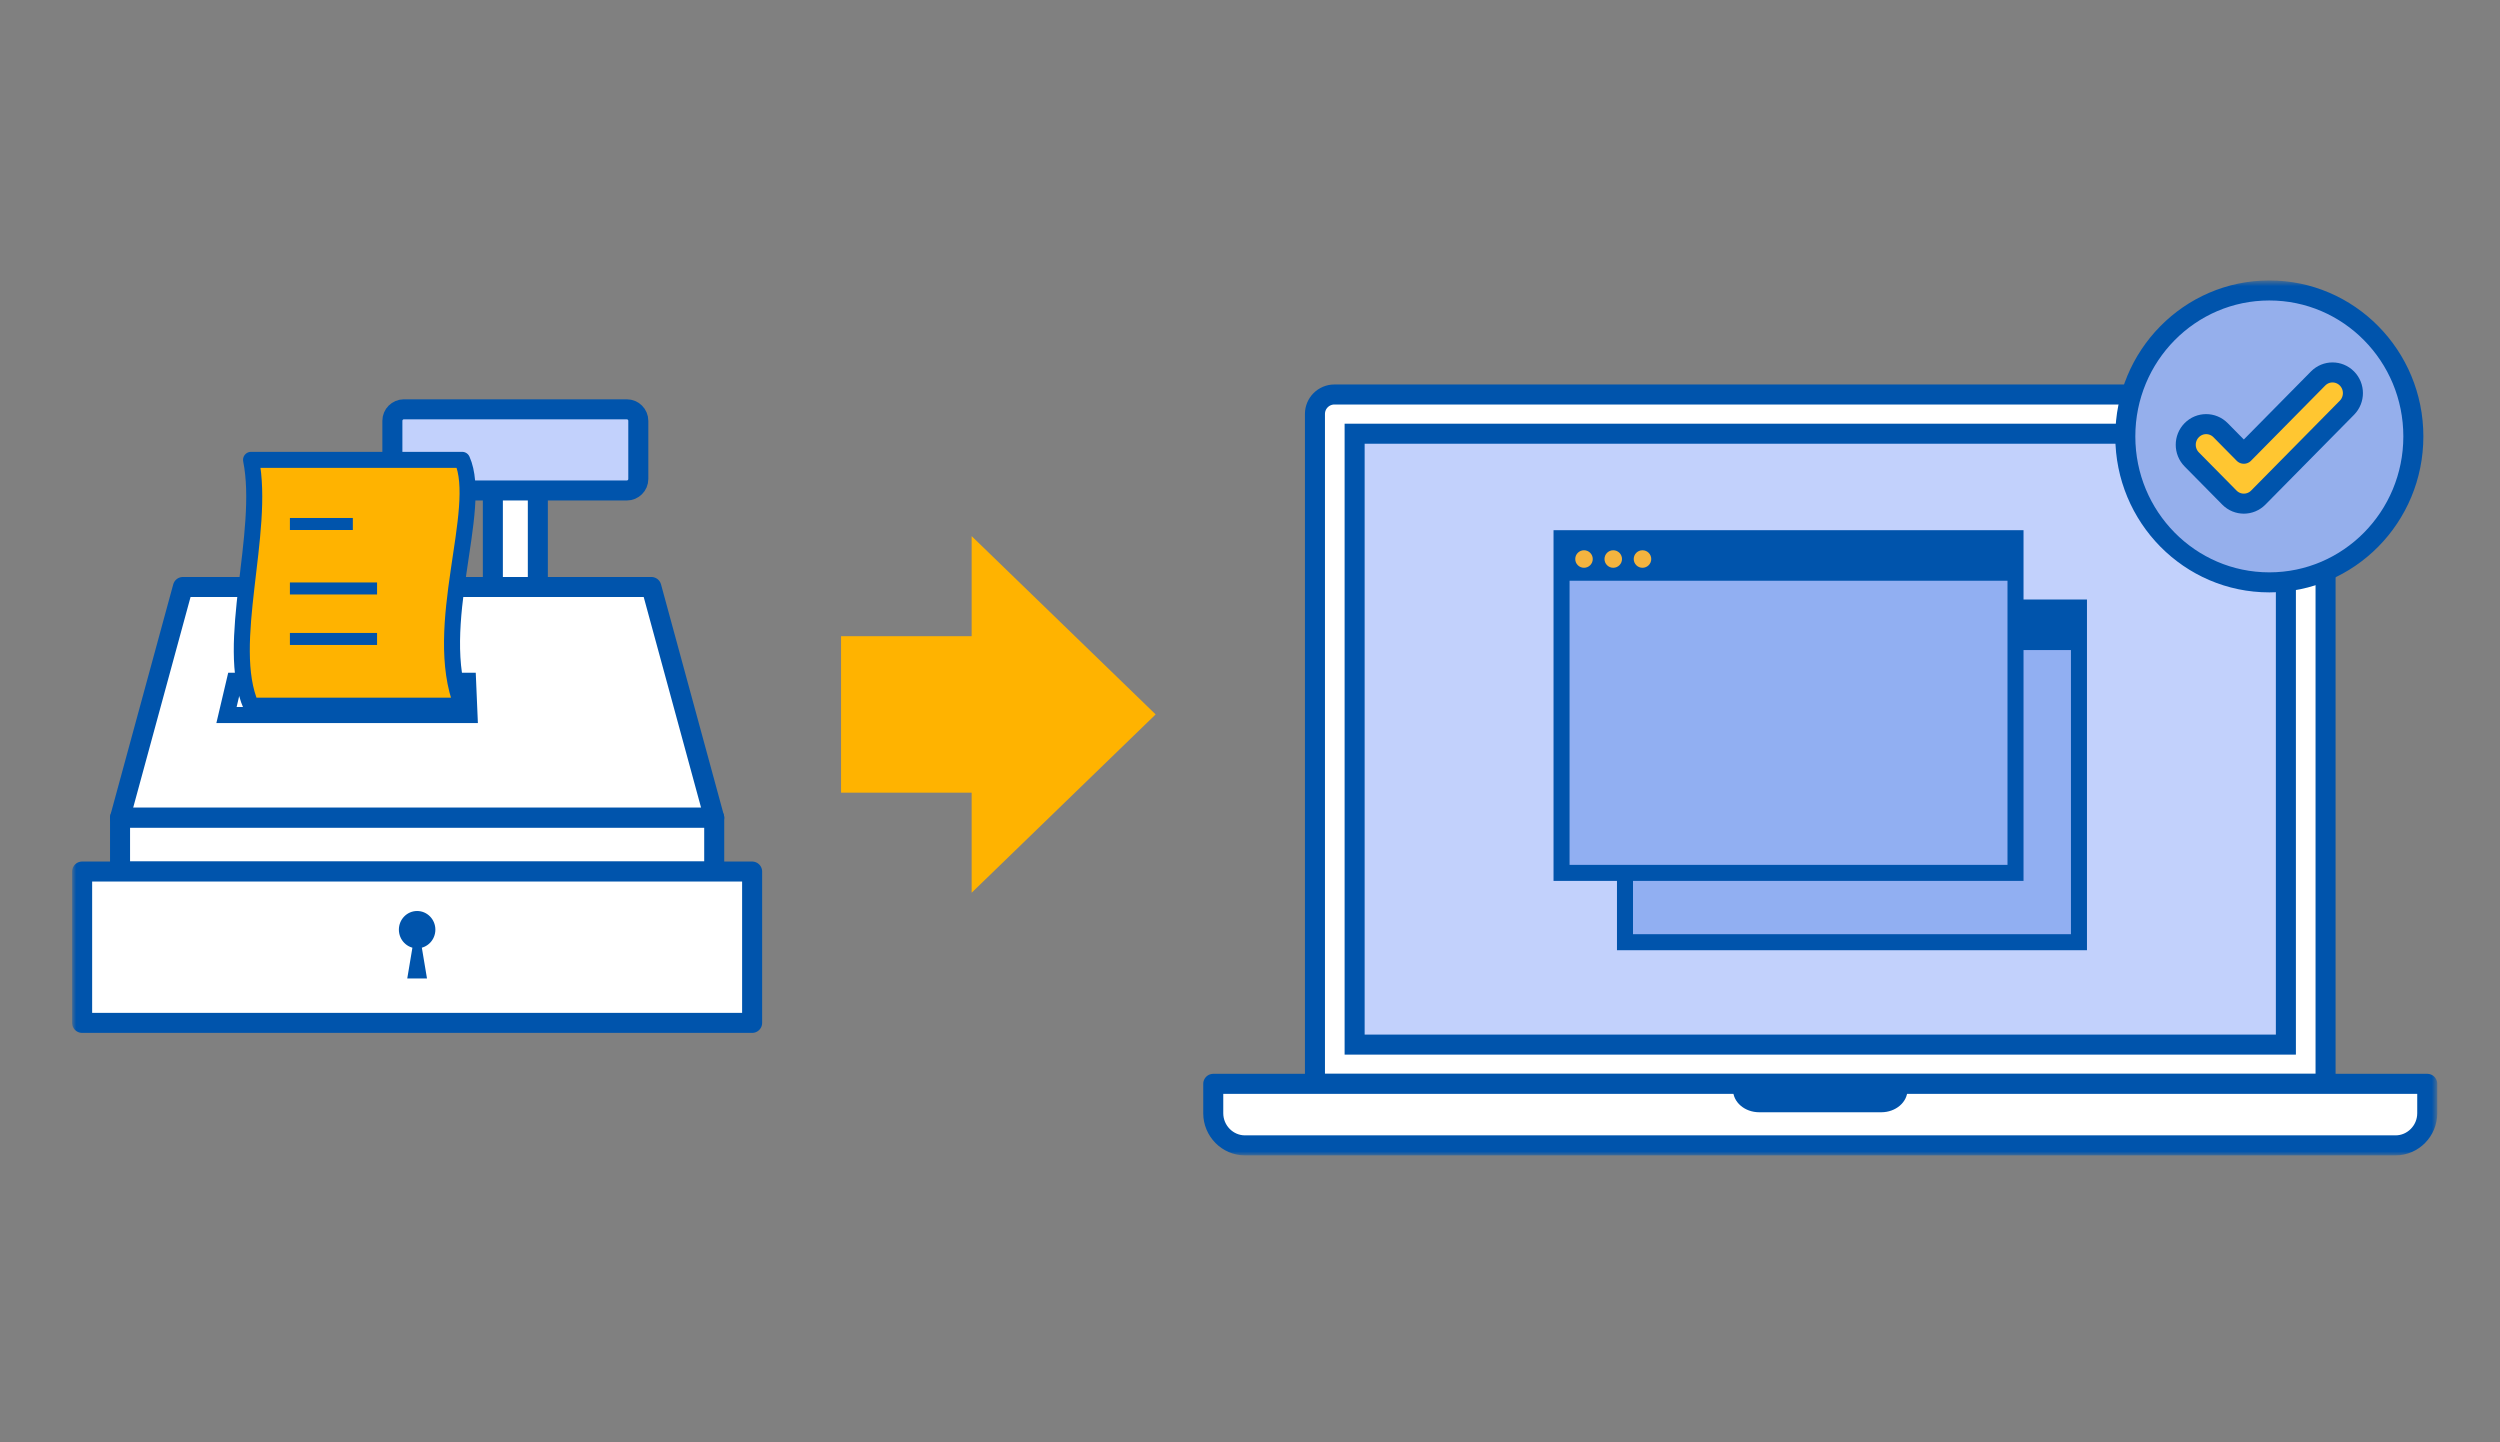 <svg height="180" viewBox="0 0 312 180" width="312" xmlns="http://www.w3.org/2000/svg" xmlns:xlink="http://www.w3.org/1999/xlink"><rect x="0" y="0" width="312" height="180" fill="#808080" stroke="none"/><mask id="a" fill="#fff"><path d="m0 110h295.17v-109.193h-295.17z" fill="#fff" fill-rule="evenodd"/></mask><g fill="none" fill-rule="evenodd"><path d="m160.057 96.367h116.221v-76.239h-116.221z" fill="#c3d0f7" transform="translate(9 34)"/><g transform="translate(9 34.193)"><path d="m281.23 101.07h-126.125v-83.6c0-1.342 1.088-2.43 2.43-2.43h121.265c1.343 0 2.43 1.088 2.43 2.43z" fill="#fff"/><path d="m281.23 101.07h-126.125v-83.6c0-1.342 1.088-2.43 2.43-2.43h121.265c1.343 0 2.43 1.088 2.43 2.43z" stroke="#0054ac" stroke-linejoin="round" stroke-width="2.5"/><path d="m160.057 96.174h116.221v-76.239h-116.221z" fill="#c2d1fc" mask="url(#a)"/><path d="m160.057 96.174h116.221v-76.239h-116.221z" mask="url(#a)" stroke="#0054ac" stroke-width="2.5"/><path d="m293.92 101.07v3.67c0 2.205-1.78 4.01-3.958 4.01h-143.59c-2.177 0-3.958-1.805-3.958-4.01v-3.67z" fill="#fff" mask="url(#a)"/><path d="m293.92 101.07v3.67c0 2.205-1.78 4.01-3.958 4.01h-143.59c-2.177 0-3.958-1.805-3.958-4.01v-3.67z" mask="url(#a)" stroke="#0054ac" stroke-linejoin="round" stroke-width="2.5"/><path d="m229.054 101.816c0 1.547-1.463 2.801-3.27 2.801h-15.234c-1.805 0-3.268-1.254-3.268-2.8h21.772z" fill="#0054ac" mask="url(#a)"/><path d="m135.224 54.966-22.963-22.251v12.491h-16.297v19.522h16.297v12.492z" fill="#ffb300" mask="url(#a)"/><path d="m274.212 2.057c-9.926 0-17.973 8.154-17.973 18.215 0 10.06 8.047 18.215 17.973 18.215 9.927 0 17.974-8.156 17.974-18.215 0-10.06-8.047-18.215-17.974-18.215" fill="#95afec" mask="url(#a)"/><path d="m274.212 2.057c-9.926 0-17.973 8.154-17.973 18.215 0 10.06 8.047 18.215 17.973 18.215 9.927 0 17.974-8.156 17.974-18.215 0-10.06-8.047-18.215-17.974-18.215z" mask="url(#a)" stroke="#0054ac" stroke-linecap="round" stroke-linejoin="round" stroke-width="2.5"/><path d="m271.03 28.663c-.65 0-1.303-.252-1.8-.755l-4.703-4.766c-.994-1.007-.994-2.641 0-3.648.994-1.008 2.606-1.007 3.6-.001l2.903 2.942 9.268-9.391c.993-1.008 2.606-1.008 3.6 0 .993 1.007.993 2.64 0 3.647l-11.068 11.216c-.497.504-1.149.756-1.8.756" fill="#ffc631" mask="url(#a)"/><path d="m271.03 28.663c-.65 0-1.303-.252-1.8-.755l-4.703-4.766c-.994-1.007-.994-2.641 0-3.648.994-1.008 2.606-1.007 3.6-.001l2.903 2.942 9.268-9.391c.993-1.008 2.606-1.008 3.6 0 .993 1.007.993 2.64 0 3.647l-11.068 11.216c-.497.504-1.149.756-1.8.756z" mask="url(#a)" stroke="#0054ac" stroke-linecap="round" stroke-linejoin="round" stroke-width="2.5"/><path d="m80.134 67.865h-74.153l7.845-28.801h58.463z" fill="#fff" mask="url(#a)"/><path d="m80.134 67.865h-74.153l7.845-28.801h58.463z" mask="url(#a)" stroke="#0054ac" stroke-linejoin="round" stroke-width="2.5"/><path d="m5.981 74.577h74.153v-6.712h-74.153z" fill="#fff" mask="url(#a)"/><path d="m5.981 74.577h74.153v-6.712h-74.153z" mask="url(#a)" stroke="#0054ac" stroke-linejoin="round" stroke-width="2.5"/><path d="m1.25 93.463h83.615v-18.886h-83.615z" fill="#fff" mask="url(#a)"/><path d="m1.25 93.463h83.615v-18.886h-83.615z" mask="url(#a)" stroke="#0054ac" stroke-linejoin="round" stroke-width="2.5"/><path d="m52.508 39.064h5.614v-12.156h-5.614z" fill="#fff" mask="url(#a)"/><path d="m52.508 39.064h5.614v-12.156h-5.614z" mask="url(#a)" stroke="#0054ac" stroke-linejoin="round" stroke-width="2.5"/><path d="m69.228 27.018h-27.827c-.788 0-1.433-.645-1.433-1.433v-7.262c0-.788.645-1.433 1.433-1.433h27.827c.788 0 1.433.645 1.433 1.433v7.262c0 .788-.645 1.433-1.433 1.433" fill="#c2d1fc" mask="url(#a)"/><path d="m69.228 27.018h-27.827c-.788 0-1.433-.645-1.433-1.433v-7.262c0-.788.645-1.433 1.433-1.433h27.827c.788 0 1.433.645 1.433 1.433v7.262c0 .788-.645 1.433-1.433 1.433z" mask="url(#a)" stroke="#0054ac" stroke-width="2.5"/><path d="m49.415 50.767h-29.143l-1.006 4.276h30.331z" mask="url(#a)" stroke="#0054ac" stroke-width="2"/><path d="m45.334 81.828c0 1.287-1.02 2.329-2.277 2.329-1.258 0-2.277-1.042-2.277-2.33 0-1.285 1.02-2.327 2.277-2.327s2.277 1.042 2.277 2.328" fill="#0054ac" mask="url(#a)"/><path d="m42.611 83.222-.786 4.701h2.464l-.786-4.701z" fill="#0054ac" mask="url(#a)"/><path d="m48.675 53.873h-26.344c-3.343-7.624 1.814-21.633 0-30.677h26.344c2.726 6.127-3.897 20.766 0 30.677" fill="#ffb300" mask="url(#a)"/><path d="m48.675 53.873h-26.344c-3.343-7.624 1.814-21.633 0-30.677h26.344c2.726 6.127-3.897 20.766 0 30.677z" mask="url(#a)" stroke="#0054ac" stroke-linecap="round" stroke-linejoin="round" stroke-width="2"/><path d="m27.18 31.201h7.853m-7.853 8.047h10.877m-10.877 6.301h10.877" mask="url(#a)" stroke="#0054ac" stroke-width="1.5"/><path d="m193.798 83.394h56.656v-41.768h-56.656z" fill="#91aff2" mask="url(#a)"/><path d="m193.798 83.394h56.656v-41.768h-56.656z" mask="url(#a)" stroke="#0054ac" stroke-width="2"/><path d="m193.798 46.935h56.656v-5.309h-56.656z" fill="#0054ac" mask="url(#a)"/><path d="m185.881 74.743h56.655v-41.768h-56.655z" fill="#91aff2" mask="url(#a)"/><path d="m185.881 74.743h56.655v-41.768h-56.655z" mask="url(#a)" stroke="#0054ac" stroke-width="2"/><path d="m185.881 38.284h56.655v-5.309h-56.655z" fill="#0054ac" mask="url(#a)"/><path d="m189.776 35.573c0 .604-.49 1.093-1.092 1.093-.604 0-1.093-.489-1.093-1.093s.489-1.093 1.093-1.093c.603 0 1.092.489 1.092 1.093m3.65 0c0 .604-.49 1.093-1.093 1.093s-1.092-.489-1.092-1.093.489-1.093 1.092-1.093c.604 0 1.093.489 1.093 1.093m3.649 0c0 .604-.489 1.093-1.092 1.093-.604 0-1.093-.489-1.093-1.093s.49-1.093 1.093-1.093 1.092.489 1.092 1.093" fill="#f4b43f" mask="url(#a)"/></g></g></svg>